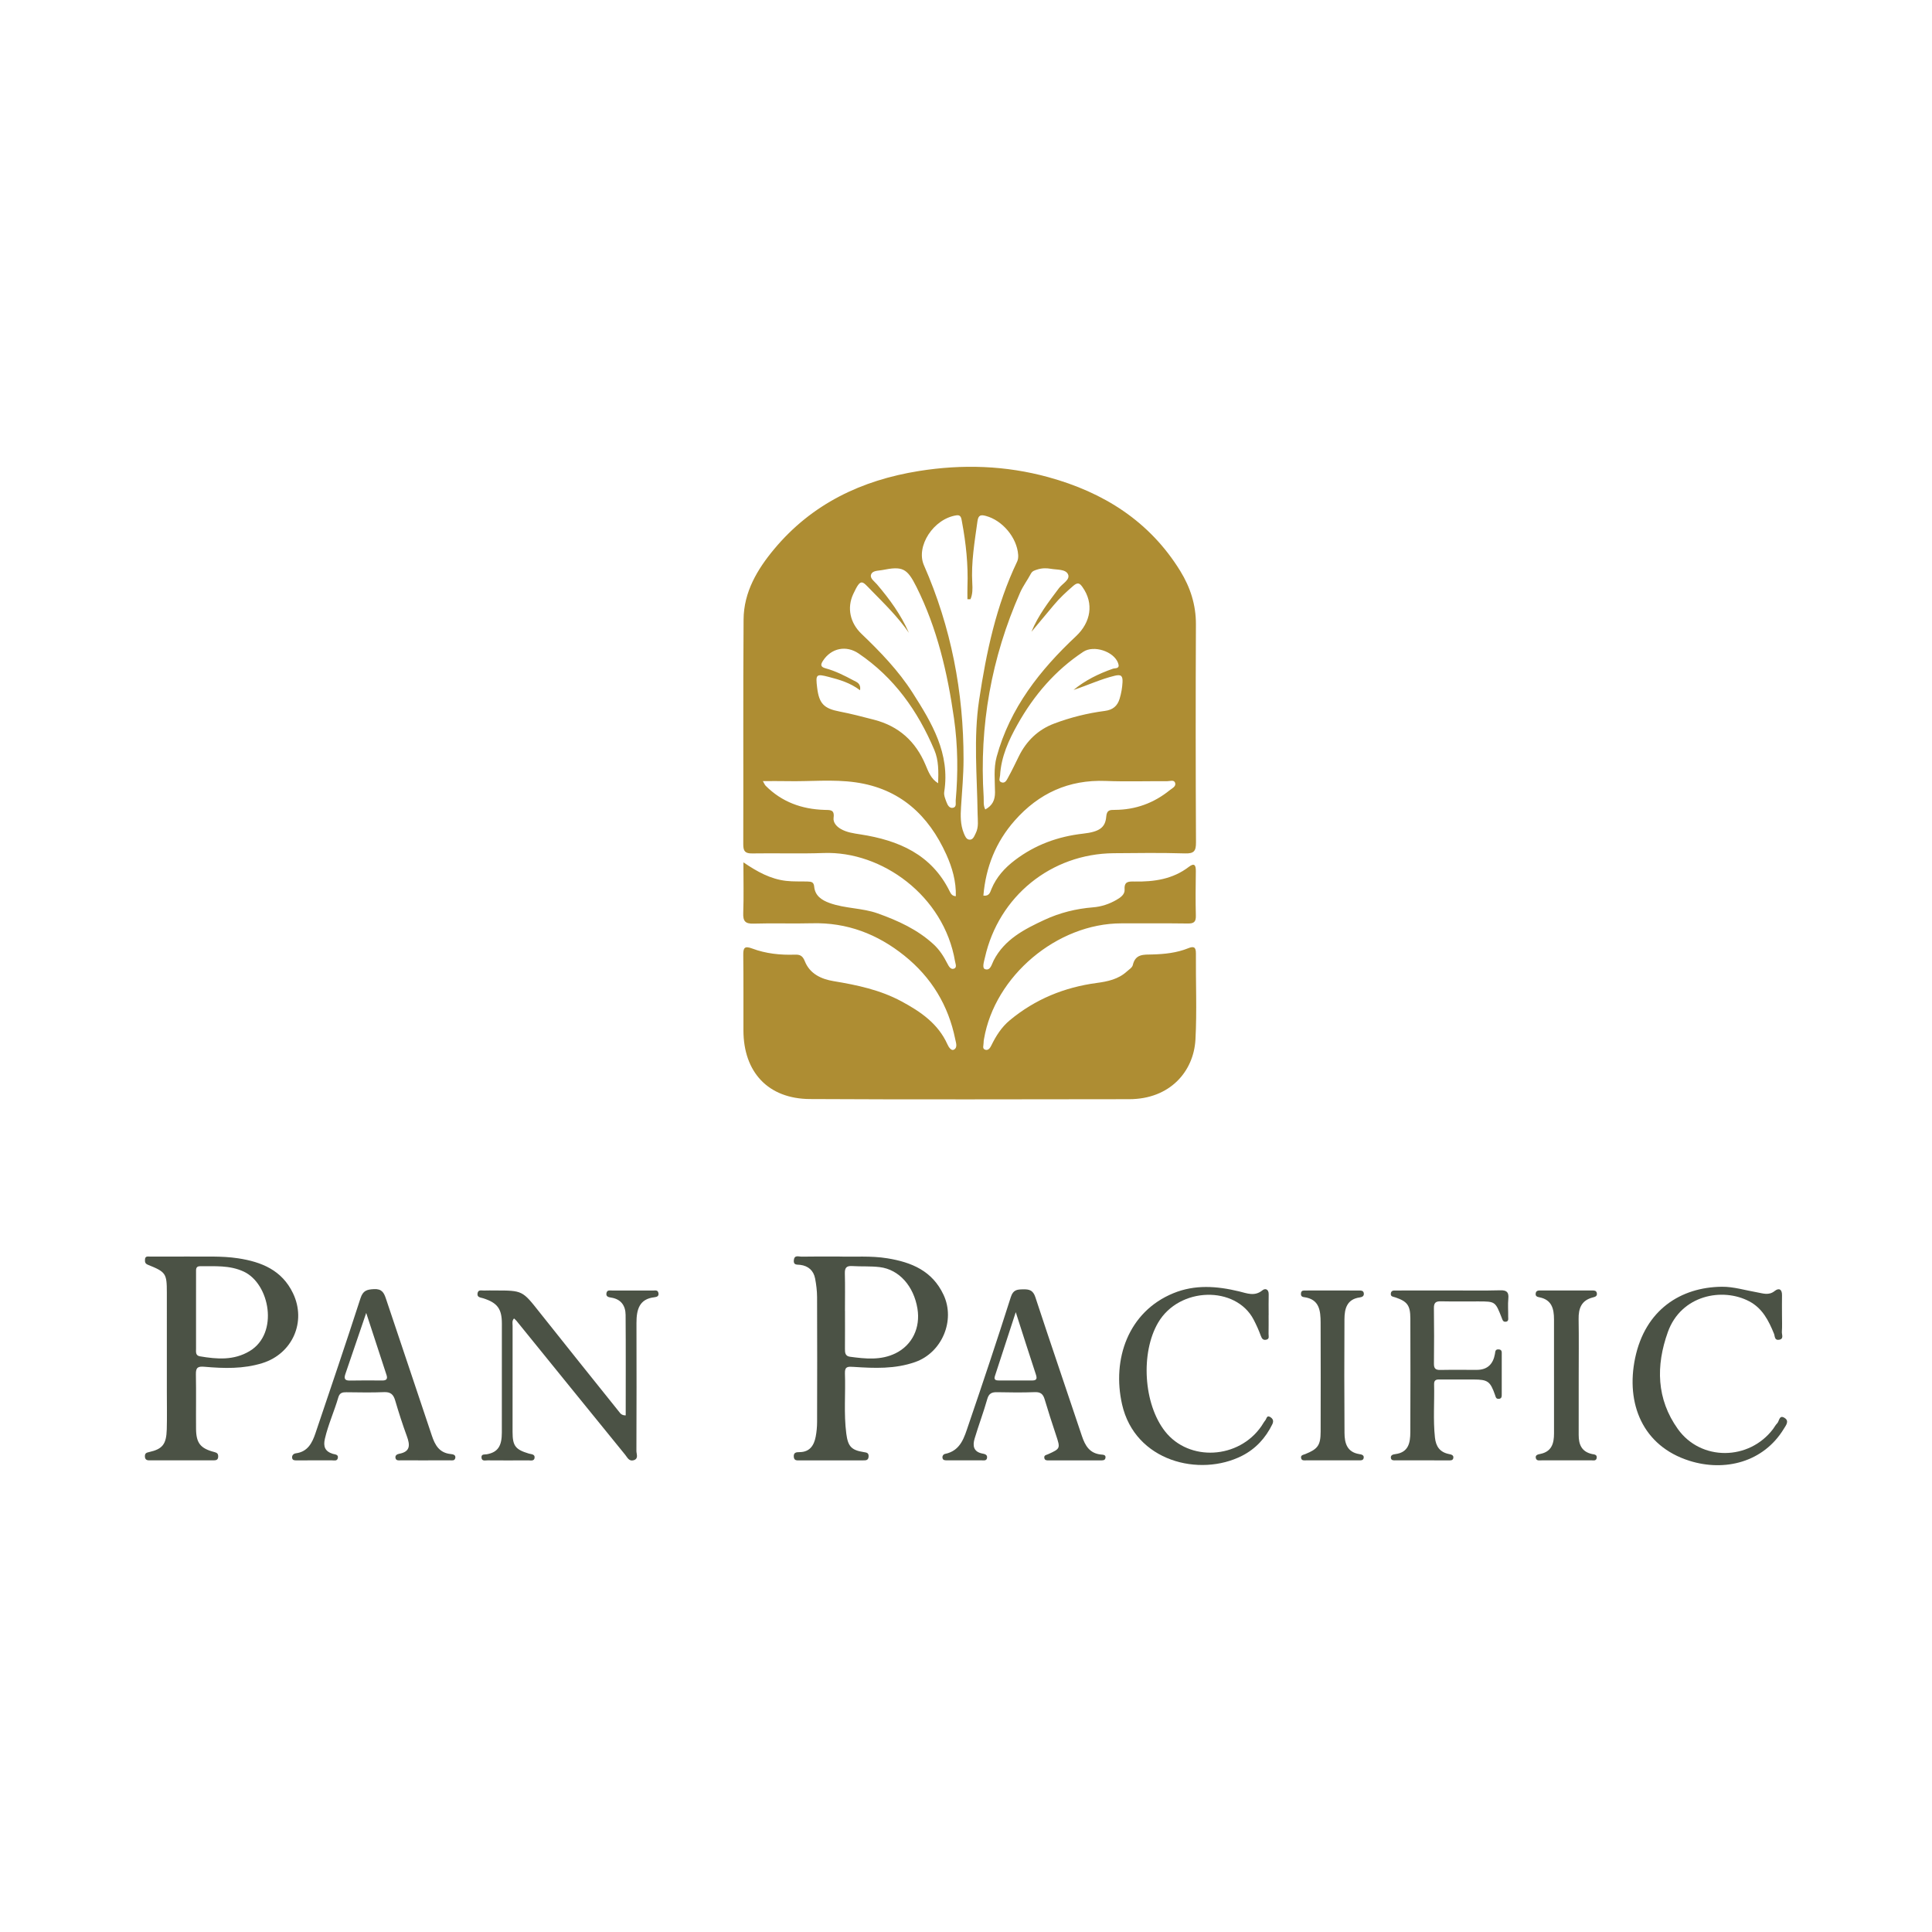 <?xml version="1.0" encoding="utf-8"?>
<!-- Generator: Adobe Illustrator 17.0.0, SVG Export Plug-In . SVG Version: 6.00 Build 0)  -->
<!DOCTYPE svg PUBLIC "-//W3C//DTD SVG 1.1//EN" "http://www.w3.org/Graphics/SVG/1.1/DTD/svg11.dtd">
<svg version="1.1" id="Layer_1" xmlns="http://www.w3.org/2000/svg" xmlns:xlink="http://www.w3.org/1999/xlink" x="0px" y="0px"
	 width="200px" height="200px" viewBox="0 0 200 200" enable-background="new 0 0 200 200" xml:space="preserve">

<g>
	<path fill="#AE8D33" d="M76.957,89.268c1.446,0.984,2.801,1.728,4.41,1.918c0.755,0.089,1.499,0.045,2.247,0.07
		c0.376,0.012,0.627,0.046,0.672,0.533c0.088,0.941,0.772,1.391,1.583,1.687c1.615,0.588,3.374,0.501,4.995,1.08
		c2.104,0.752,4.109,1.663,5.78,3.2c0.617,0.568,1.052,1.253,1.424,1.985c0.149,0.293,0.34,0.627,0.648,0.547
		c0.386-0.101,0.197-0.492,0.149-0.773c-1.154-6.791-7.582-11.429-13.602-11.212c-2.46,0.089-4.926,0.002-7.388,0.043
		c-0.712,0.012-0.934-0.204-0.932-0.927c0.022-7.765-0.024-15.531,0.032-23.296c0.02-2.831,1.413-5.179,3.167-7.281
		c3.904-4.681,9.041-7.132,14.974-8.082c4.507-0.722,8.981-0.58,13.39,0.63c5.734,1.573,10.498,4.559,13.678,9.724
		c1.032,1.676,1.626,3.498,1.617,5.522c-0.034,7.526-0.029,15.052,0.007,22.577c0.004,0.9-0.216,1.158-1.137,1.131
		c-2.461-0.073-4.925-0.043-7.388-0.02c-6.474,0.059-11.9,4.464-13.323,10.8c-0.093,0.415-0.321,1.087,0.008,1.202
		c0.565,0.197,0.69-0.503,0.898-0.906c1.127-2.185,3.186-3.232,5.258-4.197c1.578-0.735,3.273-1.157,5.032-1.297
		c0.852-0.067,1.675-0.34,2.424-0.774c0.42-0.244,0.874-0.557,0.839-1.078c-0.057-0.858,0.441-0.828,1.03-0.818
		c2.014,0.034,3.948-0.237,5.614-1.516c0.578-0.444,0.737-0.178,0.729,0.442c-0.021,1.539-0.039,3.079,0.002,4.618
		c0.017,0.65-0.225,0.809-0.831,0.801c-2.292-0.029-4.584-0.017-6.876-0.016c-6.653,0.002-13.111,5.441-14.225,11.98
		c-0.023,0.135-0.046,0.272-0.042,0.407c0.007,0.251-0.176,0.601,0.188,0.702c0.309,0.086,0.491-0.2,0.611-0.445
		c0.485-0.987,1.048-1.893,1.919-2.616c2.626-2.178,5.64-3.409,9-3.858c1.126-0.151,2.229-0.383,3.108-1.184
		c0.225-0.205,0.559-0.405,0.618-0.659c0.271-1.183,1.121-1.083,2.034-1.107c1.255-0.033,2.518-0.164,3.705-0.643
		c0.541-0.218,0.801-0.159,0.796,0.523c-0.025,2.976,0.114,5.959-0.047,8.926c-0.179,3.306-2.638,6.175-6.865,6.177
		c-11.015,0.005-22.03,0.049-33.045-0.015c-4.323-0.025-6.876-2.782-6.883-7.108c-0.004-2.6,0.013-5.2-0.017-7.799
		c-0.009-0.742,0.125-0.975,0.92-0.677c1.415,0.532,2.913,0.689,4.421,0.636c0.554-0.019,0.81,0.127,1.034,0.688
		c0.519,1.3,1.699,1.843,2.977,2.055c2.435,0.404,4.823,0.906,7.025,2.092c1.989,1.071,3.801,2.307,4.764,4.464
		c0.129,0.288,0.391,0.669,0.645,0.546c0.433-0.209,0.231-0.728,0.159-1.083c-0.71-3.516-2.471-6.412-5.267-8.656
		c-2.785-2.235-5.934-3.449-9.555-3.354c-2.017,0.053-4.038-0.026-6.054,0.037c-0.871,0.027-1.104-0.26-1.072-1.102
		C77.001,92.841,76.957,91.165,76.957,89.268z M100.462,62.033c-0.104-0.001-0.209-0.002-0.313-0.003
		c0-0.431-0.014-0.862,0.002-1.293c0.085-2.26-0.151-4.492-0.566-6.71c-0.066-0.35-0.086-0.752-0.562-0.682
		c-2.398,0.35-4.234,3.22-3.378,5.168c2.815,6.407,4.111,13.125,4.101,20.102c-0.002,1.634-0.154,3.268-0.258,4.901
		c-0.059,0.928-0.075,1.842,0.282,2.727c0.119,0.296,0.253,0.638,0.561,0.676c0.404,0.05,0.528-0.373,0.675-0.66
		c0.328-0.64,0.205-1.342,0.196-2.02c-0.051-3.919-0.434-7.833,0.155-11.755c0.743-4.949,1.764-9.804,3.94-14.353
		c0.097-0.203,0.121-0.465,0.105-0.695c-0.124-1.78-1.621-3.561-3.333-4.024c-0.524-0.142-0.791-0.111-0.882,0.548
		c-0.294,2.129-0.661,4.245-0.536,6.41C100.683,60.925,100.695,61.503,100.462,62.033z M94.088,65.507
		c-1.127-1.635-2.542-3.012-3.925-4.424c-0.939-0.958-1.044-1.28-1.834,0.409c-0.68,1.454-0.313,3.008,0.846,4.116
		c1.955,1.87,3.837,3.82,5.295,6.104c1.989,3.116,3.904,6.29,3.275,10.267c-0.054,0.342,0.114,0.739,0.246,1.085
		c0.106,0.28,0.294,0.624,0.647,0.562c0.414-0.073,0.272-0.482,0.297-0.769c0.251-2.829,0.226-5.65-0.174-8.468
		c-0.672-4.723-1.739-9.332-3.888-13.63c-0.977-1.954-1.445-2.166-3.553-1.745c-0.426,0.085-1.015,0.03-1.154,0.492
		c-0.114,0.376,0.36,0.684,0.618,0.986C92.088,62.02,93.265,63.634,94.088,65.507z M106.773,65.406
		c0.697-1.705,1.788-3.107,2.854-4.526c0.354-0.47,1.183-0.872,0.935-1.426c-0.248-0.553-1.147-0.456-1.772-0.572
		c-0.461-0.085-0.951-0.076-1.421,0.078c-0.261,0.085-0.5,0.14-0.652,0.427c-0.352,0.663-0.814,1.274-1.115,1.957
		c-2.977,6.741-4.238,13.795-3.774,21.151c0.027,0.42-0.059,0.871,0.168,1.301c0.746-0.409,1.011-0.978,1.007-1.782
		c-0.006-1.224-0.162-2.459,0.169-3.671c1.381-5.056,4.489-8.989,8.218-12.485c1.53-1.434,1.872-3.388,0.672-5.079
		c-0.269-0.379-0.472-0.551-0.948-0.14c-0.727,0.628-1.423,1.271-2.035,2.009C108.314,63.569,107.542,64.486,106.773,65.406z
		 M101.8,92.713c0.631,0.082,0.706-0.375,0.837-0.689c0.517-1.238,1.372-2.18,2.427-2.981c2.095-1.592,4.46-2.452,7.063-2.745
		c1.664-0.188,2.297-0.616,2.389-1.752c0.058-0.717,0.391-0.705,0.908-0.708c2.123-0.012,4.014-0.7,5.664-2.035
		c0.253-0.205,0.687-0.39,0.558-0.768c-0.117-0.342-0.545-0.163-0.831-0.165c-2.12-0.015-4.242,0.055-6.359-0.027
		c-3.819-0.147-6.925,1.278-9.417,4.105C103.085,87.162,102.048,89.767,101.8,92.713z M98.947,92.775
		c0.042-1.533-0.371-2.959-0.983-4.315c-1.845-4.089-4.819-6.822-9.387-7.472c-2.371-0.338-4.771-0.07-7.157-0.125
		c-0.77-0.018-1.54-0.003-2.449-0.003c0.16,0.27,0.204,0.395,0.289,0.48c1.673,1.684,3.745,2.426,6.075,2.499
		c0.584,0.019,1.075-0.065,0.958,0.812c-0.066,0.494,0.302,0.905,0.733,1.156c0.629,0.367,1.341,0.46,2.052,0.57
		c3.939,0.61,7.346,2.065,9.233,5.894C98.433,92.52,98.564,92.756,98.947,92.775z M111.133,71.422
		c1.205-0.999,2.594-1.679,4.076-2.197c0.235-0.082,0.768,0.043,0.536-0.586c-0.451-1.222-2.528-1.876-3.599-1.169
		c-2.917,1.927-5.114,4.504-6.807,7.517c-0.92,1.637-1.701,3.352-1.812,5.283c-0.015,0.262-0.205,0.585,0.141,0.714
		c0.384,0.143,0.547-0.237,0.682-0.481c0.397-0.716,0.75-1.457,1.111-2.193c0.787-1.602,1.993-2.776,3.66-3.404
		c1.694-0.638,3.452-1.078,5.248-1.311c0.829-0.108,1.307-0.505,1.537-1.272c0.167-0.557,0.268-1.119,0.297-1.707
		c0.032-0.657-0.15-0.821-0.805-0.664C113.932,70.306,112.581,70.949,111.133,71.422z M97.115,81.081
		c0.04-1.199,0.067-2.357-0.391-3.44c-1.708-4.041-4.162-7.504-7.847-9.998c-1.281-0.867-2.821-0.558-3.675,0.748
		c-0.257,0.393-0.298,0.641,0.261,0.793c1.025,0.278,1.974,0.761,2.905,1.26c0.308,0.165,0.783,0.302,0.661,1.01
		c-1.014-0.772-2.115-1.088-3.218-1.375c-1.333-0.348-1.389-0.277-1.219,1.119c0.2,1.647,0.714,2.15,2.315,2.458
		c1.203,0.231,2.392,0.545,3.579,0.852c2.555,0.66,4.303,2.238,5.323,4.669C96.104,79.873,96.367,80.628,97.115,81.081z"/>
	<path fill="#4B5245" d="M19.445,130.077c1.735,0.028,3.472-0.082,5.202,0.182c2.433,0.371,4.538,1.23,5.682,3.612
		c1.419,2.955-0.053,6.269-3.169,7.238c-1.971,0.613-3.976,0.555-5.981,0.379c-0.686-0.06-0.913,0.067-0.899,0.773
		c0.036,1.88-0.001,3.762,0.015,5.643c0.013,1.486,0.449,2.039,1.904,2.414c0.297,0.077,0.393,0.19,0.388,0.474
		c-0.006,0.339-0.222,0.383-0.48,0.383c-2.223,0-4.446-0.001-6.669-0.001c-0.288,0-0.437-0.122-0.437-0.43
		c-0.001-0.312,0.166-0.367,0.438-0.428c1.387-0.31,1.782-0.807,1.825-2.357c0.035-1.264,0.008-2.531,0.008-3.796
		c0-3.454,0.001-6.909-0.001-10.363c-0.001-1.971-0.096-2.124-1.964-2.873c-0.312-0.125-0.309-0.32-0.297-0.556
		c0.019-0.376,0.32-0.289,0.537-0.29C16.846,130.073,18.146,130.078,19.445,130.077z M20.293,135.712
		c0,1.296-0.002,2.592,0.001,3.889c0.001,0.333-0.077,0.723,0.404,0.805c1.766,0.301,3.515,0.439,5.149-0.544
		c3.052-1.835,2.077-6.983-0.621-8.229c-1.471-0.679-2.985-0.538-4.507-0.555c-0.473-0.005-0.423,0.341-0.424,0.643
		C20.293,133.051,20.294,134.382,20.293,135.712z"/>
	<path fill="#4B5245" d="M86.855,130.076c1.541,0.054,3.278-0.099,5.01,0.184c2.504,0.409,4.647,1.294,5.811,3.779
		c1.245,2.658-0.168,5.983-2.932,6.957c-2.094,0.738-4.229,0.646-6.372,0.504c-0.571-0.038-0.932-0.063-0.905,0.66
		c0.077,2.079-0.13,4.164,0.14,6.241c0.172,1.322,0.514,1.718,1.811,1.92c0.306,0.048,0.522,0.077,0.499,0.464
		c-0.024,0.414-0.312,0.391-0.582,0.392c-2.188,0.005-4.375,0.004-6.563,0.003c-0.274,0-0.567,0.036-0.599-0.369
		c-0.036-0.451,0.247-0.486,0.588-0.487c1.059-0.005,1.504-0.686,1.68-1.602c0.096-0.499,0.142-1.015,0.144-1.523
		c0.011-4.307,0.015-8.614-0.002-12.921c-0.003-0.643-0.082-1.293-0.203-1.925c-0.157-0.821-0.698-1.306-1.532-1.414
		c-0.334-0.043-0.732,0.059-0.671-0.494c0.061-0.563,0.503-0.352,0.795-0.357C84.201,130.063,85.432,130.076,86.855,130.076z
		 M87.469,135.719c0.001,0,0.003,0,0.004,0c0,1.299,0.006,2.597-0.004,3.896c-0.003,0.402,0.016,0.767,0.519,0.835
		c1.598,0.216,3.209,0.385,4.719-0.357c1.739-0.856,2.588-2.655,2.267-4.622c-0.381-2.335-1.9-4.054-3.901-4.299
		c-0.944-0.116-1.909-0.049-2.861-0.11c-0.591-0.038-0.768,0.186-0.753,0.761C87.493,133.121,87.469,134.421,87.469,135.719z"/>
	<path fill="#4B5245" d="M64.773,146.522c0-3.498,0.017-6.949-0.011-10.399c-0.008-0.944-0.455-1.627-1.482-1.793
		c-0.256-0.041-0.588-0.085-0.496-0.489c0.076-0.331,0.364-0.246,0.59-0.247c1.402-0.004,2.805-0.005,4.207,0.003
		c0.219,0.001,0.514-0.091,0.58,0.254c0.06,0.316-0.137,0.409-0.413,0.44c-1.561,0.172-1.865,1.258-1.861,2.679
		c0.011,4.412,0.012,8.824-0.006,13.237c-0.001,0.322,0.25,0.798-0.289,0.958c-0.478,0.141-0.655-0.3-0.873-0.567
		c-3.763-4.622-7.513-9.254-11.267-13.883c-0.059-0.073-0.137-0.13-0.242-0.229c-0.229,0.245-0.146,0.522-0.146,0.769
		c-0.005,3.66-0.007,7.32-0.004,10.979c0.001,1.451,0.3,1.823,1.686,2.24c0.229,0.069,0.633,0.049,0.595,0.426
		c-0.04,0.389-0.415,0.274-0.664,0.276c-1.402,0.01-2.805,0.01-4.207-0.001c-0.246-0.002-0.607,0.121-0.628-0.308
		c-0.018-0.376,0.363-0.286,0.539-0.318c1.206-0.213,1.567-0.912,1.569-2.253c0.004-3.762,0.007-7.525,0.003-11.287
		c-0.002-1.523-0.466-2.143-1.927-2.61c-0.286-0.091-0.67-0.08-0.589-0.531c0.07-0.395,0.421-0.262,0.671-0.273
		c0.375-0.018,0.752-0.003,1.128-0.004c2.863-0.003,2.844,0.013,4.602,2.234c2.727,3.445,5.483,6.866,8.228,10.296
		C64.208,146.296,64.326,146.519,64.773,146.522z"/>
	<path fill="#4B5245" d="M184.471,136.13c0,0.581,0.028,1.165-0.012,1.743c-0.02,0.288,0.24,0.746-0.309,0.822
		c-0.465,0.065-0.404-0.374-0.507-0.629c-0.547-1.347-1.194-2.626-2.546-3.344c-2.786-1.481-7.071-0.658-8.443,3.175
		c-1.248,3.484-1.184,6.933,1.041,10.041c2.385,3.332,7.368,3.278,9.854-0.01c0.144-0.19,0.251-0.415,0.419-0.579
		c0.229-0.223,0.201-0.895,0.736-0.589c0.567,0.325,0.184,0.777-0.039,1.143c-2.115,3.484-6.132,4.464-9.77,3.319
		c-4.87-1.532-6.607-5.948-5.628-10.63c1.042-4.985,4.701-7.346,8.991-7.388c1.203-0.012,2.41,0.368,3.614,0.575
		c0.626,0.107,1.226,0.359,1.845-0.137c0.428-0.342,0.767-0.189,0.756,0.436C184.461,134.762,184.471,135.446,184.471,136.13z"/>
	<path fill="#4B5245" d="M131.326,136.142c0,0.65,0.008,1.3-0.005,1.949c-0.004,0.216,0.117,0.511-0.227,0.592
		c-0.331,0.078-0.465-0.095-0.578-0.407c-0.206-0.572-0.46-1.131-0.741-1.67c-1.844-3.528-7.701-3.424-9.889,0.319
		c-1.827,3.127-1.512,8.407,0.719,11.25c2.479,3.158,7.628,2.876,9.981-0.547c0.135-0.197,0.246-0.412,0.397-0.595
		c0.13-0.158,0.149-0.552,0.488-0.355c0.271,0.158,0.424,0.386,0.236,0.768c-0.7,1.427-1.728,2.544-3.137,3.259
		c-4.381,2.222-11.076,0.59-12.414-5.326c-1.058-4.674,0.636-9.588,5.308-11.505c2.246-0.922,4.511-0.74,6.797-0.193
		c0.807,0.193,1.614,0.558,2.426-0.11c0.291-0.24,0.66-0.114,0.647,0.416c-0.017,0.718-0.004,1.436-0.004,2.155
		C131.329,136.142,131.327,136.142,131.326,136.142z"/>
	<path fill="#4B5245" d="M43.97,151.177c-0.821,0-1.642,0.005-2.463-0.003c-0.225-0.002-0.523,0.065-0.571-0.271
		c-0.036-0.252,0.185-0.372,0.381-0.407c1.185-0.216,1.133-0.917,0.8-1.825c-0.446-1.216-0.842-2.452-1.208-3.695
		c-0.181-0.617-0.467-0.892-1.152-0.863c-1.297,0.055-2.599,0.025-3.899,0.012c-0.41-0.004-0.696,0.053-0.835,0.531
		c-0.419,1.439-1.047,2.81-1.389,4.278c-0.185,0.796-0.003,1.308,0.811,1.565c0.217,0.068,0.633,0.05,0.52,0.469
		c-0.083,0.307-0.394,0.206-0.619,0.207c-1.197,0.007-2.394,0.004-3.592,0.002c-0.203,0-0.458,0.026-0.507-0.228
		c-0.053-0.269,0.117-0.468,0.39-0.504c1.22-0.161,1.68-1.075,2.017-2.07c1.574-4.655,3.153-9.308,4.666-13.983
		c0.258-0.796,0.66-0.903,1.39-0.942c0.82-0.043,1.035,0.365,1.247,1.002c1.571,4.719,3.177,9.427,4.743,14.148
		c0.334,1.007,0.782,1.802,1.963,1.923c0.193,0.02,0.542,0.063,0.468,0.413c-0.069,0.322-0.37,0.234-0.596,0.235
		C45.68,151.18,44.825,151.176,43.97,151.177z M37.91,135.914c-0.759,2.224-1.453,4.252-2.143,6.282
		c-0.137,0.404-0.18,0.732,0.438,0.719c1.126-0.025,2.253-0.013,3.379-0.007c0.406,0.002,0.564-0.154,0.431-0.561
		C39.328,140.258,38.646,138.168,37.91,135.914z"/>
	<path fill="#4B5245" d="M111.247,151.181c-0.89,0-1.779-0.001-2.669,0c-0.208,0-0.431,0.013-0.472-0.263
		c-0.042-0.288,0.211-0.297,0.388-0.377c1.283-0.58,1.283-0.6,0.828-1.971c-0.409-1.231-0.812-2.465-1.18-3.709
		c-0.159-0.538-0.414-0.769-1.011-0.747c-1.298,0.048-2.6,0.034-3.9,0.006c-0.55-0.012-0.861,0.114-1.03,0.711
		c-0.39,1.377-0.899,2.719-1.309,4.091c-0.216,0.725-0.134,1.367,0.807,1.55c0.202,0.039,0.519,0.092,0.483,0.425
		c-0.037,0.351-0.338,0.277-0.56,0.278c-1.197,0.006-2.395,0.005-3.593-0.002c-0.198-0.001-0.433,0.01-0.466-0.273
		c-0.022-0.194,0.095-0.356,0.266-0.391c1.649-0.334,1.999-1.753,2.433-3.021c1.502-4.389,2.97-8.79,4.376-13.21
		c0.243-0.763,0.64-0.792,1.257-0.807c0.644-0.016,1.044,0.08,1.284,0.81c1.576,4.797,3.217,9.573,4.816,14.363
		c0.335,1.005,0.799,1.81,1.98,1.929c0.208,0.021,0.546,0.01,0.455,0.382c-0.06,0.247-0.311,0.221-0.516,0.221
		c-0.89,0.001-1.779,0-2.669,0C111.247,151.178,111.247,151.18,111.247,151.181z M105.151,135.835c-0.776,2.38-1.466,4.5-2.16,6.62
		c-0.143,0.438,0.168,0.449,0.438,0.451c1.126,0.008,2.251-0.011,3.377,0.002c0.472,0.005,0.586-0.144,0.433-0.606
		C106.559,140.244,105.905,138.178,105.151,135.835z"/>
	<path fill="#4B5245" d="M150.067,133.587c1.744,0,3.489,0.032,5.232-0.016c0.696-0.019,0.907,0.204,0.842,0.878
		c-0.059,0.61-0.005,1.23-0.014,1.845c-0.003,0.22,0.083,0.523-0.292,0.534c-0.263,0.008-0.306-0.229-0.379-0.414
		c-0.663-1.688-0.663-1.689-2.414-1.692c-1.299-0.002-2.599,0.017-3.898-0.01c-0.53-0.011-0.713,0.167-0.706,0.707
		c0.027,1.915,0.024,3.83,0.003,5.745c-0.006,0.49,0.157,0.661,0.646,0.652c1.265-0.024,2.53-0.006,3.796-0.008
		c1.103-0.002,1.687-0.604,1.873-1.646c0.043-0.239,0.017-0.492,0.378-0.474c0.363,0.018,0.327,0.275,0.327,0.514
		c0.001,1.368,0.001,2.736-0.001,4.104c0,0.24,0.017,0.506-0.342,0.502c-0.268-0.003-0.282-0.202-0.353-0.407
		c-0.496-1.412-0.751-1.589-2.216-1.596c-1.128-0.005-2.257-0.003-3.385-0.002c-0.341,0-0.72-0.051-0.706,0.479
		c0.046,1.841-0.111,3.683,0.086,5.524c0.099,0.929,0.505,1.523,1.451,1.716c0.21,0.043,0.525,0.097,0.447,0.436
		c-0.059,0.256-0.311,0.218-0.511,0.218c-1.812,0.001-3.625,0-5.437-0.001c-0.202,0-0.456,0.033-0.507-0.224
		c-0.068-0.341,0.261-0.396,0.463-0.423c1.367-0.177,1.541-1.183,1.546-2.252c0.019-3.932,0.014-7.865,0.003-11.798
		c-0.004-1.34-0.313-1.756-1.555-2.174c-0.228-0.077-0.505-0.064-0.466-0.407c0.039-0.337,0.316-0.305,0.55-0.305
		c1.847-0.003,3.693-0.002,5.54-0.002C150.067,133.59,150.067,133.589,150.067,133.587z"/>
	<path fill="#4B5245" d="M163.427,142.498c0,2.015,0.005,4.03-0.002,6.045c-0.003,0.987,0.299,1.733,1.375,1.977
		c0.19,0.043,0.539,0.032,0.492,0.392c-0.046,0.351-0.349,0.26-0.568,0.261c-1.708,0.007-3.415,0.006-5.123,0.002
		c-0.227-0.001-0.53,0.08-0.61-0.226c-0.089-0.339,0.249-0.395,0.449-0.435c1.202-0.242,1.433-1.101,1.432-2.141
		c-0.005-3.928-0.006-7.856-0.002-11.784c0.001-1.105-0.228-2.042-1.514-2.293c-0.202-0.039-0.411-0.095-0.385-0.375
		c0.031-0.335,0.278-0.333,0.525-0.333c1.776,0.001,3.552,0.001,5.328,0.001c0.212,0,0.428,0.006,0.479,0.268
		c0.062,0.324-0.174,0.394-0.418,0.456c-1.177,0.297-1.487,1.131-1.467,2.243C163.452,138.535,163.427,140.517,163.427,142.498z"/>
	<path fill="#4B5245" d="M137.918,133.59c0.922,0.001,1.845-0.001,2.767,0.003c0.203,0.001,0.438-0.007,0.49,0.255
		c0.063,0.314-0.156,0.426-0.414,0.461c-1.33,0.183-1.578,1.164-1.583,2.242c-0.021,3.929-0.022,7.858,0.005,11.787
		c0.007,1.036,0.248,1.983,1.526,2.19c0.193,0.031,0.536,0.076,0.453,0.425c-0.059,0.249-0.31,0.223-0.513,0.223
		c-1.811,0.002-3.622,0.003-5.432-0.001c-0.195,0-0.448,0.051-0.519-0.203c-0.096-0.345,0.222-0.365,0.426-0.447
		c1.298-0.521,1.585-0.915,1.588-2.322c0.008-3.758,0.012-7.516-0.002-11.275c-0.005-1.237-0.115-2.448-1.729-2.65
		c-0.272-0.034-0.333-0.199-0.301-0.426c0.04-0.285,0.274-0.259,0.472-0.26C136.074,133.587,136.996,133.589,137.918,133.59z"/>
</g>
</svg>
